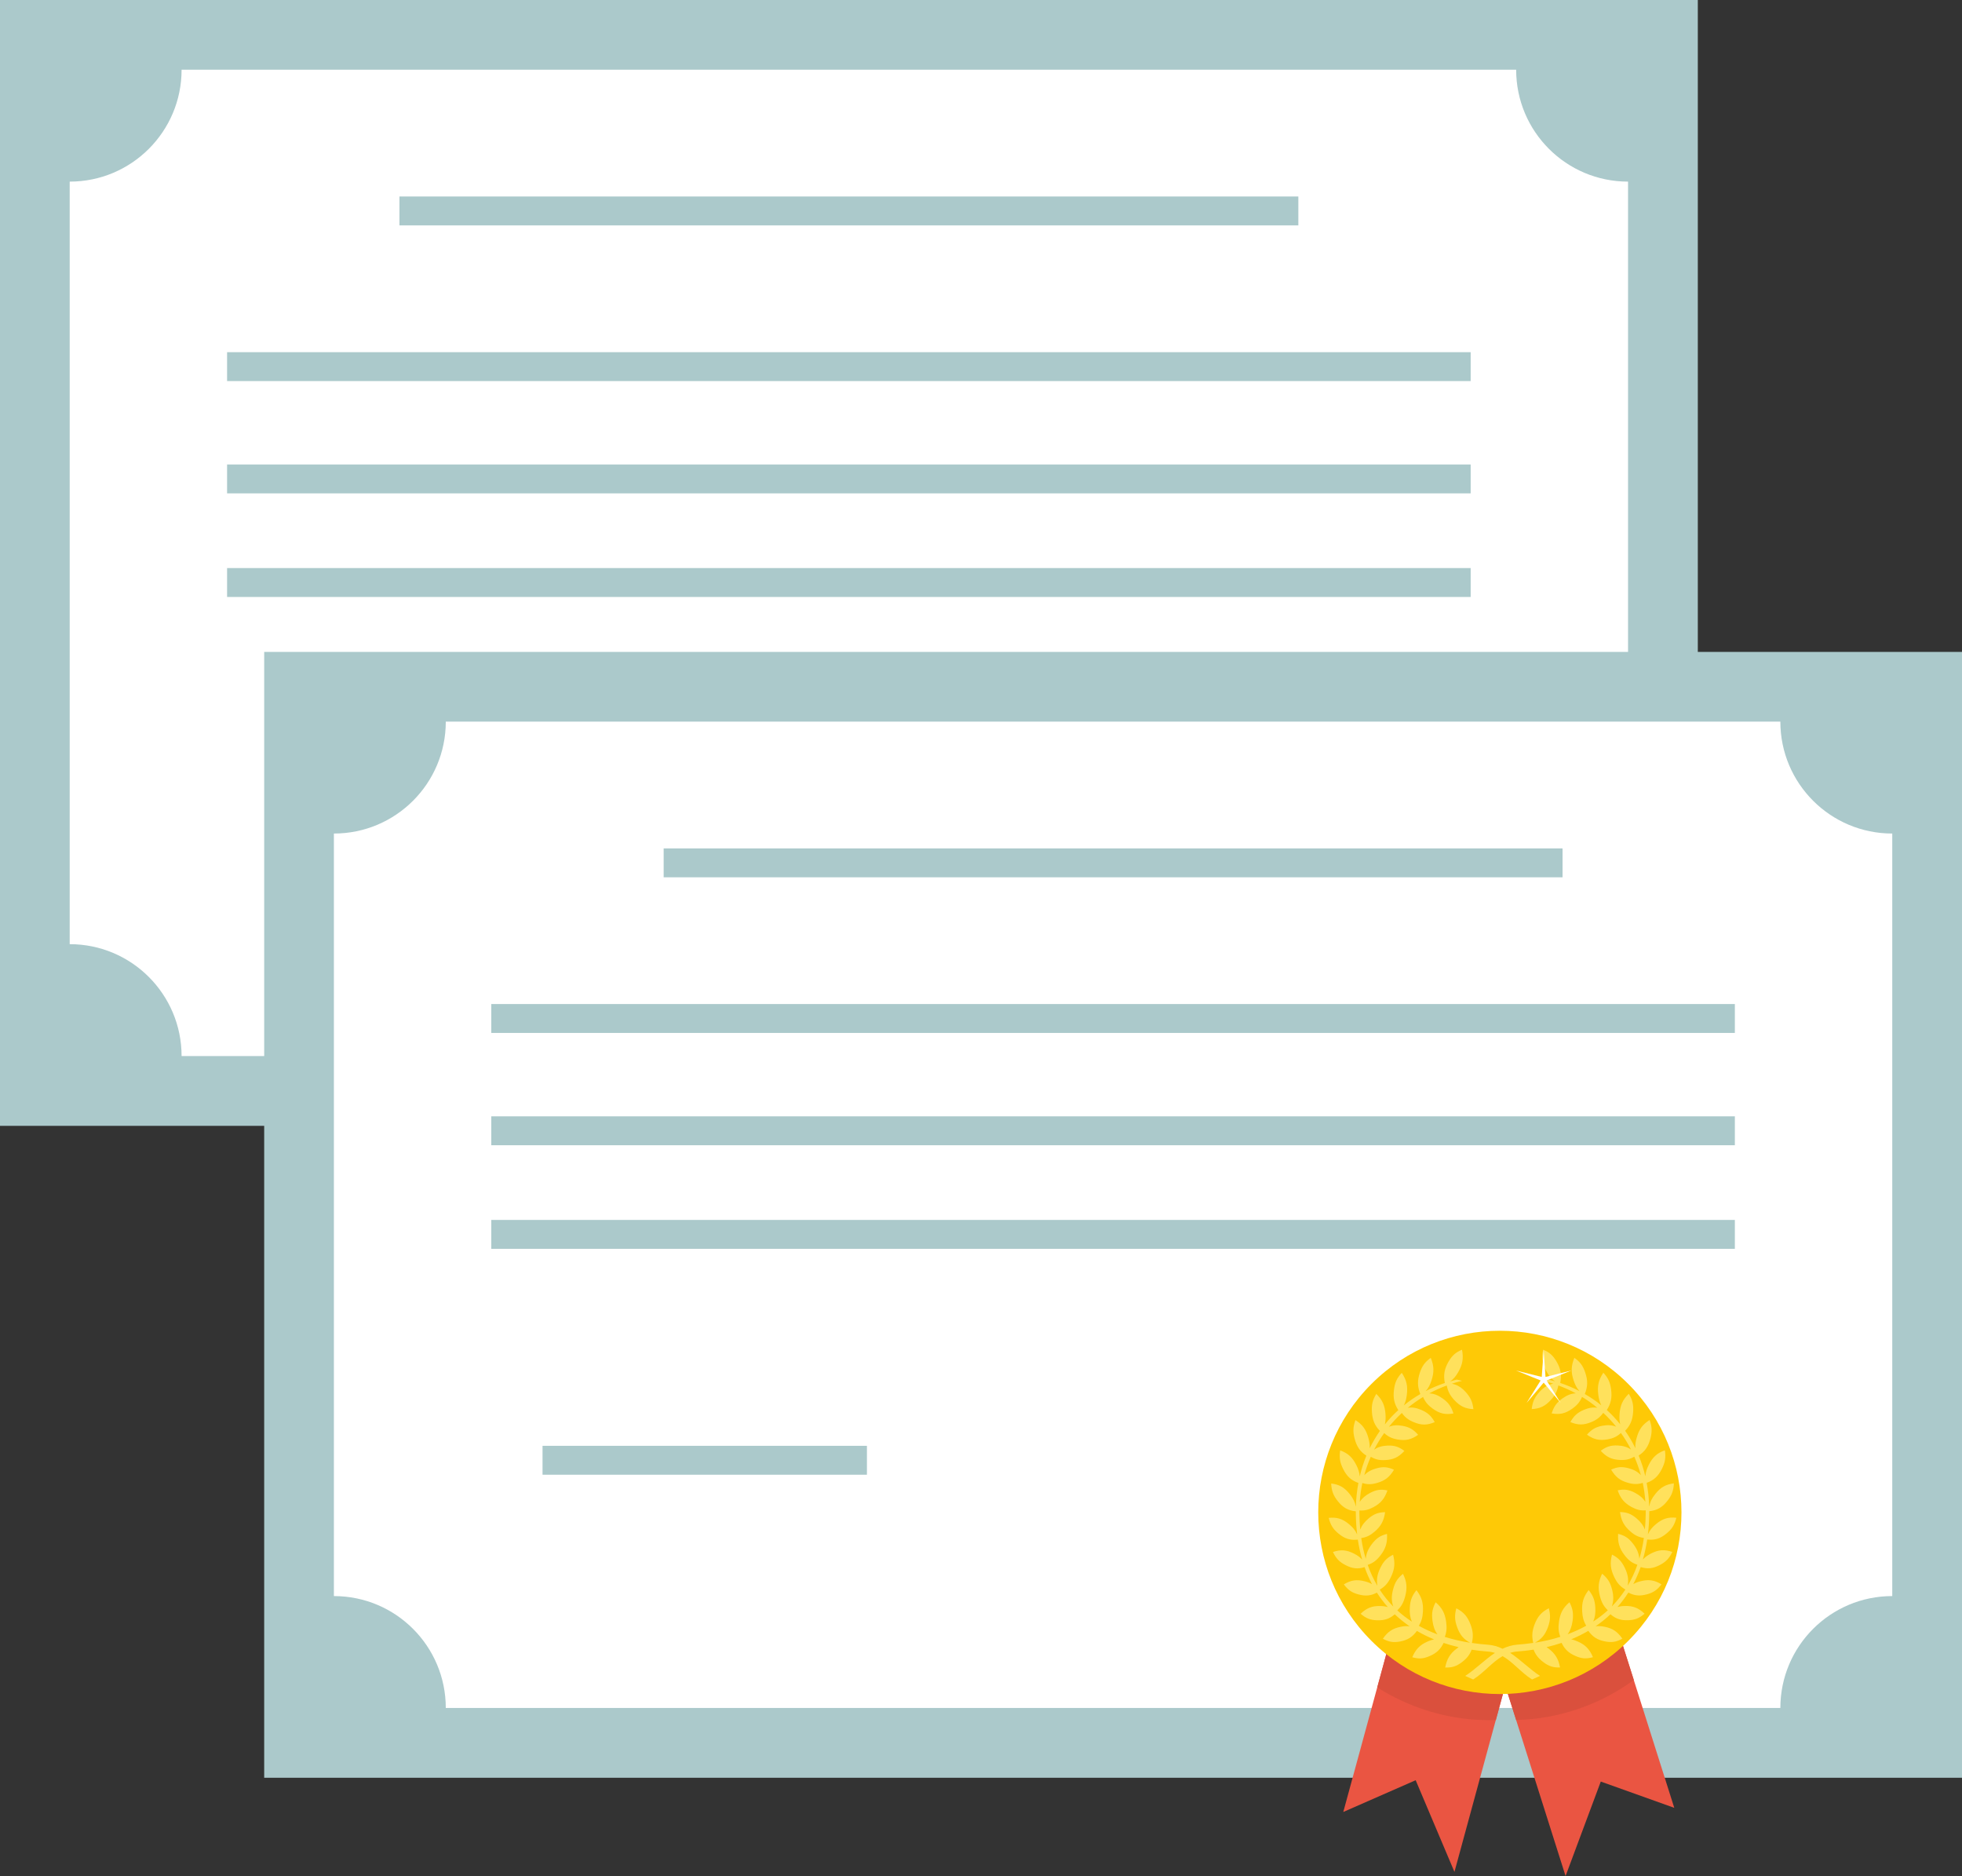 <?xml version="1.0" encoding="utf-8"?>
<!-- Generator: Adobe Illustrator 27.8.0, SVG Export Plug-In . SVG Version: 6.00 Build 0)  -->
<svg version="1.1" id="Capa_1" xmlns="http://www.w3.org/2000/svg" xmlns:xlink="http://www.w3.org/1999/xlink" x="0px" y="0px"
	 viewBox="0 0 3510.4 3356" style="enable-background:new 0 0 3510.4 3356;" xml:space="preserve">
<rect x="0" y="0" width="3510.4" height="3356" fill="#333333" stroke="none"/>
<style type="text/css">
	.st0{fill:#ABC9CB;}
	.st1{fill:#FFFFFF;}
	.st2{fill:#EA5542;}
	.st3{fill:#DA503D;}
	.st4{fill:#FEC906;}
	.st5{fill:#FFE15C;}
</style>
<g>
	<g>
		<g>
			<rect class="st0" width="3037.7" height="2014"/>
			<path class="st1" d="M124.7,1689V324.9c110.6,0,200.2-89.6,200.2-200.2h2387.8c0,110.6,89.6,200.2,200.2,200.2V1689
				c-110.6,0-200.2,89.6-200.2,200.2H324.9C324.9,1778.7,235.3,1689,124.7,1689z"/>
			<rect x="714.7" y="351.5" class="st0" width="1608.3" height="51.7"/>
			<rect x="406.3" y="630" class="st0" width="2225" height="51.7"/>
			<rect x="406.3" y="830.9" class="st0" width="2225" height="51.7"/>
			<rect x="406.3" y="1016.2" class="st0" width="2225" height="51.7"/>
			<rect x="498" y="1420.3" class="st0" width="580.4" height="51.7"/>
		</g>
		<g>
			<g>
				<path class="st2" d="M2411.2,1715.2c-31.6,106.6-117,160.2-194.5,122.1l111.7,352.5l63-169l131.5,47L2411.2,1715.2z"/>
				<path class="st2" d="M2113.6,1835.1c-40-21.5-70-63.8-86.2-114.7l-96.7,354.8l129.5-56.8l69.4,164l94.5-347
					C2189.8,1853.7,2150.7,1855.1,2113.6,1835.1z"/>
				<path class="st3" d="M2240,1910.8c76.2-1.8,149.7-27.2,210.5-71.6l-39.3-123.9c-31.6,106.6-117,160.2-194.5,122.1L2240,1910.8z"
					/>
				<path class="st3" d="M2113.6,1835.1c-40-21.5-70-63.8-86.2-114.7l-35.9,131.9c20.8,13.3,43.3,24.7,67.3,33.9
					c47.7,18.3,96.9,26.1,144.9,24.5l20.5-75.3C2189.8,1853.7,2150.7,1855.1,2113.6,1835.1z"/>
			</g>
			
				<ellipse transform="matrix(0.707 -0.707 0.707 0.707 -440.77 2014.579)" class="st4" cx="2211.4" cy="1539.3" rx="325" ry="325"/>
			<path class="st5" d="M2481.6,1612.7c-6.3,3.2-10.9,6.5-14.9,10.9c3.3-11.3,5.9-23.2,7.8-35.8c13.7,1.5,23.5-1.6,34.7-10.9
				c9.7-8,14.2-15.3,17.4-28c-14.5-1.5-24.4,1.5-36,11c-7.2,5.9-11.6,11.3-14.9,18.8c1.5-12,2.3-24.6,2.4-37.8c0-1.2,0-2.5,0-3.7
				c14-1.5,23.2-6.7,32.5-18.5c7.9-10,10.9-18.2,11.6-31.3c-14.5,1.8-23.6,6.9-33.1,18.8c-6.2,7.7-9.5,14.2-11.1,22.8
				c-0.4-14.7-2-28.9-4.5-42.6c12.9-4.6,20.6-11.7,27.3-25c5.8-11.6,7.2-20.2,5.3-33.2c-13.8,5-21.7,12-28.7,25.8
				c-3.8,7.5-5.8,13.7-6.3,20.7c-3-12.9-7-25.3-11.9-37.1c11.1-7.2,17.1-15.9,20.9-29.9c3.4-12.6,3.1-21.4-1.3-33.7
				c-12.6,8-18.9,16.6-23.1,31.6c-2,7-2.8,12.8-2.4,18.8c-5.3-10.9-11.4-21.3-18.3-31.1c9.2-9.5,13.3-19.2,14.3-33.6
				c0.9-13.1-1.1-21.6-7.8-32.6c-10.8,10.6-15.3,20.5-16.5,36.1c-0.5,7.1-0.2,12.9,1.2,18.5c-7.3-9.2-15.4-17.7-24-25.6
				c7.4-11.5,9.6-22,7.7-36.5c-1.7-13-5.3-20.9-13.9-30.2c-8.5,12.8-11,23.4-9.1,39c0.9,7.8,2.5,13.7,5.4,19.3
				c-9.2-7.5-19.1-14.2-29.5-20.2c5.4-13.2,5.6-24.2,0.8-38.3c-4.2-12.4-9.2-19.2-19.5-26.4c-5.8,14.4-6.2,25.4-1.4,40.1
				c2.7,8.3,5.8,14.2,10.6,19.4c-10.9-5.7-22.4-10.5-34.4-14.6c2.8-14.4,0.9-25.2-6.5-38c-6.5-11.2-12.8-16.8-24.2-21.5
				c-2.9,15.3-1.1,26.2,6.5,39.6c4.4,7.7,8.7,12.8,14.6,17c-3.9-1.1-7.8-2.2-11.8-3.2l-9.5,2.2c6.2,1.5,12.4,3.3,18.4,5.2
				c-9.6,1.8-17.2,6.5-25,15.1c-8.5,9.4-12.1,17.3-13.6,30.4c14.6-0.7,24-5.1,34.2-16.3c7.7-8.3,11.4-15.4,13.5-26
				c10.8,4,21.2,8.7,31.3,14.1c-8.4,0.3-15.8,3.3-24.1,9.2c-10.2,7.3-15.2,14.2-19.2,26.7c14.4,2.6,24.4,0.3,36.7-8.3
				c8.8-6.2,13.7-12,17.7-21.2c9.6,5.8,18.7,12.3,27.3,19.4c-7.9-1.2-15.4,0.1-24.2,3.8c-11.4,4.9-17.6,10.5-24,21.8
				c13.6,5.7,23.8,5.7,37.5,0c9.6-4,15.6-8.6,21.3-16.5c8.3,7.7,16.1,16,23.2,24.8c-7.5-3-15.1-3.4-24.6-1.7
				c-12.1,2.2-19.3,6.4-27.7,16c12.2,8.6,22.2,10.9,36.6,8.4c10.3-1.8,17-4.9,24.1-11.5c6.7,9.4,12.8,19.3,18.1,29.7
				c-6.8-4.7-14.3-6.9-24-7.3c-12.2-0.5-20.1,2-30.2,9.5c10.3,11.2,19.6,15.6,34.2,16.4c10.4,0.5,17.7-1.1,25.9-5.9
				c4.6,10.6,8.6,21.6,11.7,33c-5.7-6.1-12.6-9.8-21.9-12.3c-11.9-3.2-20-2.6-31.3,2.5c7.9,13.2,16.1,19.7,30.3,23.6
				c10,2.8,17.3,2.9,26.3,0.1c2.3,11,3.9,22.3,4.7,33.9c-4.4-6.7-10.2-11.7-18.5-16.1c-11-5.8-19.1-7-31.1-4.5
				c5.1,14.7,12,22.8,25,29.9c9.1,4.9,16.1,6.7,25.2,5.9c0,1.9,0,3.7,0,5.6c-0.1,9.9-0.6,19.4-1.5,28.6c-3-7.6-7.7-13.7-14.9-19.8
				c-9.6-8.1-17.3-11.1-29.6-11.3c2.2,15.5,7.3,25,18.7,34.8c8.1,7,14.8,10.2,24,11.5c-1.9,13.2-4.6,25.6-8.1,37.2
				c-0.9-9.9-4.4-18-11.3-26.9c-7.8-10.1-14.8-14.7-26.7-17.7c-0.9,15.6,2.3,26.1,11.5,38.2c7,9.2,13.2,13.9,23,17.2
				c-4.7,13.5-10.6,26-17.3,37.4c1.9-11.3,0.2-20.9-5.4-32.3c-5.7-11.6-11.6-17.7-22.7-23.3c-3.9,15.1-2.8,26,3.9,40
				c5.2,10.8,10.5,16.9,20,22.5c-7.2,11.1-15.3,21.1-24.2,30.2c3.3-9.8,3.3-19.1,0.3-30.7c-3.3-12.6-8-19.9-17.7-27.8
				c-6.7,13.9-7.8,24.8-4,39.9c2.9,11.3,6.7,18.3,14.2,25.5c-8.1,7.4-16.8,14.1-26.1,20.1c3.2-7.4,4.3-15.3,3.7-25.1
				c-0.8-13.1-3.9-21.2-11.9-31.2c-9.3,12.1-12.5,22.5-11.6,38.2c0.6,10.5,2.6,17.8,7.3,25.6c-10.6,5.9-21.7,10.9-33.3,15.3
				c4.8-6.6,7.5-14.2,8.9-24.2c1.7-13,0.3-21.6-5.6-33.1c-11.4,9.8-16.6,19.3-18.8,34.8c-1.5,10.6-0.9,18.3,2.4,27.1
				c-14.5,4.6-29.7,8-45.4,10.5c11.7-6.2,18.3-14.2,23.3-27.9c4.4-12.2,4.8-21,1.5-33.7c-13.2,6.8-20.2,14.8-25.6,29.3
				c-4.4,11.9-5,20.5-2.3,32.7c-0.7,0.1-1.5,0.2-2.2,0.3c-0.1,0-0.2,0-0.3,0c0,0,0,0,0,0c-8.6,1.2-17.2,2.1-26,2.8
				c-9.5,0.7-18.2,3.4-26.4,7.3c-8.2-3.9-16.9-6.6-26.3-7.2c-8.8-0.6-17.5-1.6-26-2.8c0,0,0,0,0,0c-0.1,0-0.2,0-0.3,0
				c-0.7-0.1-1.5-0.2-2.2-0.3c2.7-12.2,2.1-20.8-2.3-32.7c-5.4-14.5-12.4-22.6-25.6-29.3c-3.3,12.6-3,21.4,1.5,33.7
				c4.9,13.7,11.6,21.7,23.3,27.9c-15.7-2.5-30.9-5.9-45.4-10.5c3.3-8.8,3.9-16.5,2.4-27.1c-2.2-15.5-7.3-25-18.8-34.8
				c-5.9,11.5-7.4,20.1-5.6,33.2c1.3,10,4,17.6,8.9,24.2c-11.6-4.3-22.7-9.4-33.3-15.3c4.7-7.8,6.7-15,7.3-25.6
				c0.8-15.6-2.3-26.1-11.6-38.2c-8,9.9-11.1,18.1-11.9,31.2c-0.6,9.8,0.5,17.7,3.7,25.1c-9.2-6-18-12.7-26.1-20.1
				c7.5-7.2,11.3-14.2,14.2-25.5c3.9-15.1,2.8-26-4-39.9c-9.8,7.9-14.4,15.2-17.7,27.8c-3.1,11.6-3.1,20.9,0.3,30.7
				c-8.9-9.1-17.1-19.1-24.2-30.2c9.4-5.6,14.8-11.6,20-22.5c6.7-13.9,7.8-24.9,3.9-40c-11.1,5.6-17,11.6-22.7,23.3
				c-5.6,11.4-7.3,21-5.4,32.3c-6.8-11.4-12.6-23.9-17.3-37.4c9.8-3.3,16-8.1,23-17.2c9.3-12.1,12.4-22.6,11.5-38.2
				c-11.9,3-18.9,7.6-26.7,17.7c-6.9,8.9-10.4,17-11.3,26.9c-3.5-11.6-6.2-24-8.1-37.2c9.3-1.3,15.9-4.6,24-11.5
				c11.4-9.8,16.5-19.3,18.7-34.8c-12.3,0.3-20,3.2-29.6,11.3c-7.2,6.1-12,12.3-14.9,19.8c-0.9-9.2-1.4-18.7-1.5-28.6
				c0-1.9,0-3.8,0-5.6c9,0.7,16.1-1,25.2-5.9c13.1-7,19.9-15.2,25-29.9c-12-2.5-20.1-1.3-31.1,4.5c-8.3,4.4-14.1,9.3-18.5,16.1
				c0.8-11.6,2.4-22.9,4.7-33.9c8.9,2.9,16.3,2.8,26.3-0.1c14.1-4,22.4-10.4,30.3-23.6c-11.3-5.1-19.5-5.8-31.3-2.5
				c-9.3,2.5-16.1,6.3-21.9,12.3c3.1-11.4,7-22.4,11.7-33c8.3,4.9,15.5,6.5,25.9,5.9c14.6-0.7,24-5.2,34.2-16.4
				c-10.1-7.5-17.9-10-30.2-9.5c-9.7,0.4-17.2,2.6-24,7.3c5.3-10.4,11.4-20.3,18.1-29.7c7.1,6.6,13.8,9.7,24.1,11.5
				c14.4,2.5,24.4,0.2,36.6-8.4c-8.4-9.6-15.6-13.7-27.7-16c-9.4-1.7-17.1-1.3-24.6,1.7c7.1-8.8,14.9-17.1,23.2-24.8
				c5.6,7.9,11.6,12.5,21.3,16.5c13.6,5.7,23.9,5.7,37.5-0.1c-6.3-11.2-12.6-16.9-24-21.8c-8.8-3.8-16.4-5.1-24.2-3.8
				c8.6-7.1,17.7-13.5,27.3-19.4c4,9.2,9,15,17.7,21.2c12.2,8.6,22.2,10.9,36.7,8.3c-4-12.4-9-19.4-19.2-26.7
				c-8.3-5.9-15.7-8.9-24.1-9.2c10-5.4,20.4-10.1,31.3-14.1c2.1,10.6,5.8,17.7,13.5,26c10.3,11.1,19.6,15.6,34.2,16.3
				c-1.5-13-5.1-20.9-13.6-30.4c-7.8-8.6-15.4-13.3-25-15.1c6-2,12.2-3.7,18.4-5.2l-9.5-2.2c-4,1-7.9,2-11.8,3.2
				c5.9-4.1,10.2-9.2,14.6-17c7.6-13.4,9.4-24.2,6.5-39.6c-11.4,4.7-17.7,10.3-24.2,21.5c-7.4,12.9-9.3,23.7-6.5,38
				c-12,4-23.5,8.9-34.4,14.6c4.8-5.2,7.9-11.1,10.6-19.4c4.8-14.8,4.5-25.8-1.4-40.1c-10.3,7.2-15.3,14.1-19.5,26.4
				c-4.7,14.1-4.5,25,0.8,38.3c-10.4,6-20.3,12.8-29.5,20.3c2.9-5.6,4.5-11.5,5.4-19.3c1.9-15.5-0.6-26.2-9.1-39
				c-8.6,9.3-12.3,17.2-13.9,30.2c-1.9,14.5,0.3,25,7.7,36.5c-8.7,7.9-16.7,16.4-24.1,25.6c1.4-5.6,1.7-11.4,1.2-18.5
				c-1.2-15.6-5.7-25.5-16.5-36.1c-6.6,11-8.7,19.5-7.8,32.6c1,14.4,5.1,24.2,14.3,33.6c-6.8,9.8-12.9,20.2-18.3,31.1
				c0.4-5.9-0.5-11.7-2.4-18.8c-4.2-15-10.5-23.6-23.1-31.6c-4.4,12.3-4.7,21-1.3,33.7c3.8,14.1,9.8,22.7,20.9,29.9
				c-4.9,11.8-8.8,24.2-11.9,37.1c-0.5-7-2.5-13.2-6.3-20.7c-7-13.7-14.9-20.8-28.7-25.8c-1.9,13-0.5,21.6,5.3,33.2
				c6.6,13.3,14.4,20.4,27.3,25c-2.6,13.7-4.1,27.9-4.5,42.6c-1.7-8.6-5-15.1-11.1-22.8c-9.5-11.9-18.6-17-33.1-18.8
				c0.7,13.1,3.7,21.3,11.6,31.3c9.3,11.8,18.5,17,32.5,18.5c0,1.2,0,2.4,0,3.7c0.1,13.2,1,25.8,2.4,37.8
				c-3.3-7.5-7.7-12.9-14.9-18.8c-11.6-9.5-21.5-12.5-36-11c3.2,12.7,7.7,20,17.4,28c11.2,9.3,21,12.4,34.7,10.9
				c1.9,12.6,4.5,24.5,7.8,35.8c-3.9-4.4-8.6-7.7-14.9-10.9c-13.2-6.7-23.4-7.4-37.4-2.8c5.6,11.7,11.4,17.8,22.5,23.5
				c12.1,6.3,21.9,7.4,34.1,3.6c3.8,10.8,8.3,21,13.3,30.5c-3.9-2.3-8.2-3.9-13.4-5.2c-14.2-3.6-24.4-2.1-37.1,5.6
				c7.7,10.2,14.7,14.9,26.5,18c12.5,3.3,22.1,2.4,32.7-3.3c5.9,9.3,12.5,18,19.5,26c-4-1.2-8.3-1.8-13.4-1.9
				c-14.6-0.4-24.2,3.4-35.2,13.8c9.5,8.2,17.2,11.3,29.5,11.7c13,0.4,22.2-2.6,31.6-10.7c8.3,7.9,17.2,15,26.6,21.5
				c-5-0.7-10.1-0.4-16.2,0.9c-14.4,2.9-23,8.7-31.7,21.3c10.9,5.9,19,7.2,31.1,4.9c13.3-2.6,21.9-8,29.8-18.9
				c9.8,5.8,20.1,10.8,30.7,15.2c-3.8,0.7-7.7,2-12.1,4c-13.5,6.1-20.8,13.7-26.9,27.9c11.8,3.4,20,2.8,31.4-2.2
				c12-5.2,19.2-12,24.7-23.4c8.8,2.9,17.7,5.5,26.9,7.6c-1.2,0.8-2.4,1.7-3.7,2.7c-11.9,9.1-17.4,18.4-20.4,33.7
				c12.2,0.4,20.1-2.1,30.1-9.7c8.6-6.5,13.9-13.2,17.2-22.2c9.5,1.5,19.1,2.6,28.9,3.3c4.6,0.3,8.9,1.2,12.9,2.4
				c-18.8,12.5-35.4,29.8-53.3,41.2l14.3,6.4c19.9-12.7,33.9-31.1,52.6-41.8c18.7,10.6,32.7,29.1,52.7,41.8l14.3-6.4
				c-17.9-11.4-34.6-28.8-53.5-41.3c4.1-1.2,8.4-2.1,13.1-2.4c9.8-0.7,19.4-1.8,28.9-3.3c3.3,9,8.6,15.7,17.2,22.2
				c10,7.6,17.9,10.1,30.1,9.7c-2.9-15.3-8.5-24.6-20.4-33.7c-1.2-1-2.5-1.8-3.7-2.7c9.2-2.1,18.1-4.6,26.9-7.6
				c5.4,11.4,12.7,18.2,24.7,23.4c11.3,5,19.5,5.5,31.4,2.2c-6.1-14.2-13.4-21.9-26.9-27.9c-4.4-2-8.2-3.3-12.1-4
				c10.7-4.4,20.9-9.5,30.7-15.2c7.8,10.9,16.4,16.3,29.8,18.9c12.1,2.3,20.2,1,31.1-4.9c-8.7-12.6-17.4-18.4-31.7-21.3
				c-6.1-1.2-11.2-1.6-16.2-0.9c9.4-6.4,18.3-13.6,26.6-21.5c9.3,8.1,18.6,11.2,31.6,10.7c12.2-0.4,19.9-3.5,29.5-11.7
				c-11-10.4-20.6-14.1-35.2-13.8c-5.1,0.1-9.4,0.7-13.4,1.9c7.1-8,13.6-16.6,19.5-25.9c10.6,5.7,20.2,6.6,32.7,3.3
				c11.9-3.1,18.8-7.8,26.6-18c-12.7-7.7-22.9-9.2-37.1-5.6c-5.3,1.3-9.6,3-13.4,5.2c5-9.6,9.5-19.7,13.3-30.5
				c12.2,3.8,22,2.7,34.1-3.6c11-5.7,16.9-11.8,22.5-23.5C2505.1,1605.3,2494.8,1606,2481.6,1612.7z"/>
			<polygon class="st1" points="2289.2,1249.6 2292.5,1297 2338.7,1285.5 2294.6,1303.3 2319.8,1343.7 2289.2,1307.3 2258.6,1343.7 
				2283.8,1303.3 2239.7,1285.5 2285.8,1297 			"/>
		</g>
	</g>
	<g>
		<g>
			<rect x="472.7" y="1166.2" class="st0" width="3037.7" height="2014"/>
			<path class="st1" d="M597.4,2855.2V1491.1c110.6,0,200.2-89.6,200.2-200.2h2387.8c0,110.6,89.6,200.2,200.2,200.2v1364.1
				c-110.6,0-200.2,89.6-200.2,200.2H797.6C797.6,2944.8,708,2855.2,597.4,2855.2z"/>
			<rect x="1187.4" y="1517.7" class="st0" width="1608.3" height="51.7"/>
			<rect x="879" y="1796.1" class="st0" width="2225" height="51.7"/>
			<rect x="879" y="1997" class="st0" width="2225" height="51.7"/>
			<rect x="879" y="2182.3" class="st0" width="2225" height="51.7"/>
			<rect x="970.7" y="2586.4" class="st0" width="580.4" height="51.7"/>
		</g>
		<g>
			<g>
				<path class="st2" d="M2883.9,2881.4c-31.6,106.6-117,160.2-194.5,122.1l111.7,352.5l63-169l131.5,47L2883.9,2881.4z"/>
				<path class="st2" d="M2586.3,3001.3c-40-21.5-70-63.8-86.2-114.7l-96.7,354.8l129.5-56.8l69.4,164l94.5-347
					C2662.5,3019.9,2623.4,3021.2,2586.3,3001.3z"/>
				<path class="st3" d="M2712.7,3076.9c76.2-1.8,149.7-27.2,210.5-71.6l-39.3-123.9c-31.6,106.6-117,160.2-194.5,122.1
					L2712.7,3076.9z"/>
				<path class="st3" d="M2586.3,3001.3c-40-21.5-70-63.8-86.2-114.7l-35.9,131.9c20.8,13.3,43.3,24.7,67.3,33.9
					c47.7,18.3,96.9,26.1,144.9,24.5l20.5-75.3C2662.5,3019.9,2623.4,3021.2,2586.3,3001.3z"/>
			</g>
			
				<ellipse transform="matrix(0.707 -0.707 0.707 0.707 -1126.92 2690.374)" class="st4" cx="2684.1" cy="2705.5" rx="325" ry="325"/>
			<path class="st5" d="M2954.3,2778.9c-6.3,3.2-10.9,6.5-14.9,10.9c3.3-11.3,5.9-23.2,7.8-35.8c13.7,1.5,23.5-1.6,34.7-10.9
				c9.7-8,14.2-15.3,17.4-28c-14.5-1.5-24.4,1.5-36,11c-7.2,5.9-11.6,11.3-14.9,18.8c1.5-12,2.3-24.6,2.4-37.8c0-1.2,0-2.5,0-3.7
				c14-1.5,23.2-6.7,32.5-18.5c7.9-10,10.9-18.2,11.6-31.3c-14.5,1.8-23.6,6.9-33.1,18.8c-6.2,7.7-9.5,14.2-11.1,22.8
				c-0.4-14.7-2-28.9-4.5-42.6c12.9-4.6,20.6-11.7,27.3-25c5.8-11.6,7.2-20.2,5.3-33.2c-13.8,5-21.7,12-28.7,25.8
				c-3.8,7.5-5.8,13.7-6.3,20.7c-3-12.9-7-25.3-11.9-37.1c11.1-7.2,17.1-15.9,20.9-29.9c3.4-12.6,3.1-21.4-1.3-33.7
				c-12.6,8-18.9,16.6-23.1,31.6c-2,7-2.8,12.8-2.4,18.8c-5.3-10.9-11.4-21.3-18.3-31.1c9.2-9.5,13.3-19.2,14.3-33.6
				c0.9-13.1-1.1-21.6-7.8-32.6c-10.8,10.6-15.3,20.5-16.5,36.1c-0.5,7.1-0.2,12.9,1.2,18.5c-7.3-9.2-15.4-17.7-24-25.6
				c7.4-11.5,9.6-22,7.7-36.5c-1.7-13-5.3-20.9-13.9-30.2c-8.5,12.8-11,23.4-9.1,39c0.9,7.8,2.5,13.7,5.4,19.3
				c-9.2-7.5-19.1-14.2-29.5-20.2c5.4-13.2,5.6-24.2,0.8-38.3c-4.2-12.4-9.2-19.2-19.5-26.4c-5.8,14.4-6.2,25.4-1.4,40.1
				c2.7,8.3,5.8,14.2,10.6,19.4c-10.9-5.7-22.4-10.5-34.4-14.6c2.8-14.4,0.9-25.2-6.5-38c-6.5-11.2-12.8-16.8-24.2-21.5
				c-2.9,15.3-1.1,26.2,6.5,39.6c4.4,7.7,8.7,12.8,14.6,17c-3.9-1.1-7.8-2.2-11.8-3.2l-9.5,2.2c6.2,1.5,12.4,3.3,18.4,5.2
				c-9.6,1.8-17.2,6.5-25,15.1c-8.5,9.4-12.1,17.3-13.6,30.4c14.6-0.7,24-5.1,34.2-16.3c7.7-8.3,11.4-15.4,13.5-26
				c10.8,4,21.2,8.7,31.3,14.1c-8.4,0.3-15.8,3.3-24.1,9.2c-10.2,7.3-15.2,14.2-19.2,26.7c14.4,2.6,24.4,0.3,36.7-8.3
				c8.8-6.2,13.7-12,17.7-21.2c9.6,5.8,18.7,12.3,27.3,19.4c-7.9-1.2-15.4,0.1-24.2,3.8c-11.4,4.9-17.6,10.5-24,21.8
				c13.6,5.7,23.8,5.7,37.5,0c9.6-4,15.6-8.6,21.3-16.5c8.3,7.7,16.1,16,23.2,24.8c-7.5-3-15.1-3.4-24.6-1.7
				c-12.1,2.2-19.3,6.4-27.7,16c12.2,8.6,22.2,10.9,36.6,8.4c10.3-1.8,17-4.9,24.1-11.5c6.7,9.4,12.8,19.3,18.1,29.7
				c-6.8-4.7-14.3-6.9-24-7.3c-12.2-0.5-20.1,2-30.2,9.5c10.3,11.2,19.6,15.6,34.2,16.4c10.4,0.5,17.7-1.1,25.9-5.9
				c4.6,10.6,8.6,21.6,11.7,33c-5.7-6.1-12.6-9.8-21.9-12.3c-11.9-3.2-20-2.6-31.3,2.5c7.9,13.2,16.1,19.7,30.3,23.6
				c10,2.8,17.3,2.9,26.3,0.1c2.3,11,3.9,22.3,4.7,33.9c-4.4-6.7-10.2-11.7-18.5-16.1c-11-5.8-19.1-7-31.1-4.5
				c5.1,14.7,12,22.8,25,29.9c9.1,4.9,16.1,6.7,25.2,5.9c0,1.9,0,3.7,0,5.6c-0.1,9.9-0.6,19.4-1.5,28.6c-3-7.6-7.7-13.7-14.9-19.8
				c-9.6-8.1-17.3-11.1-29.6-11.3c2.2,15.5,7.3,25,18.7,34.8c8.1,7,14.8,10.2,24,11.5c-1.9,13.2-4.6,25.6-8.1,37.2
				c-0.9-9.9-4.4-18-11.3-26.9c-7.8-10.1-14.8-14.7-26.7-17.7c-0.9,15.6,2.3,26.1,11.5,38.2c7,9.2,13.2,13.9,23,17.2
				c-4.7,13.5-10.6,26-17.3,37.4c1.9-11.3,0.2-20.9-5.4-32.3c-5.7-11.6-11.6-17.7-22.7-23.3c-3.9,15.1-2.8,26,3.9,40
				c5.2,10.8,10.5,16.9,20,22.5c-7.2,11.1-15.3,21.1-24.2,30.2c3.3-9.8,3.3-19.1,0.3-30.7c-3.3-12.6-8-19.9-17.7-27.8
				c-6.7,13.9-7.8,24.8-4,39.9c2.9,11.3,6.7,18.3,14.2,25.5c-8.1,7.4-16.8,14.1-26.1,20.1c3.2-7.4,4.3-15.3,3.7-25.1
				c-0.8-13.1-3.9-21.2-11.9-31.2c-9.3,12.1-12.5,22.5-11.6,38.2c0.6,10.5,2.6,17.8,7.3,25.6c-10.6,5.9-21.7,10.9-33.3,15.3
				c4.8-6.6,7.5-14.2,8.9-24.2c1.7-13,0.3-21.6-5.6-33.1c-11.4,9.8-16.6,19.3-18.8,34.8c-1.5,10.6-0.9,18.3,2.4,27.1
				c-14.5,4.6-29.7,8-45.4,10.5c11.7-6.2,18.3-14.2,23.3-27.9c4.4-12.2,4.8-21,1.5-33.7c-13.2,6.8-20.2,14.8-25.6,29.3
				c-4.4,11.9-5,20.5-2.3,32.7c-0.7,0.1-1.5,0.2-2.2,0.3c-0.1,0-0.2,0-0.3,0c0,0,0,0,0,0c-8.6,1.2-17.2,2.1-26,2.8
				c-9.5,0.7-18.2,3.4-26.4,7.3c-8.2-3.9-16.9-6.6-26.3-7.2c-8.8-0.6-17.5-1.6-26-2.8c0,0,0,0,0,0c-0.1,0-0.2,0-0.3,0
				c-0.7-0.1-1.5-0.2-2.2-0.3c2.7-12.2,2.1-20.8-2.3-32.7c-5.4-14.5-12.4-22.6-25.6-29.3c-3.3,12.6-3,21.4,1.5,33.7
				c4.9,13.7,11.6,21.7,23.3,27.9c-15.7-2.5-30.9-5.9-45.4-10.5c3.3-8.8,3.9-16.5,2.4-27.1c-2.2-15.5-7.3-25-18.8-34.8
				c-5.9,11.5-7.4,20.1-5.6,33.2c1.3,10,4,17.6,8.9,24.2c-11.6-4.3-22.7-9.4-33.3-15.3c4.7-7.8,6.7-15,7.3-25.6
				c0.8-15.6-2.3-26.1-11.6-38.2c-8,9.9-11.1,18.1-11.9,31.2c-0.6,9.8,0.5,17.7,3.7,25.1c-9.2-6-18-12.7-26.1-20.1
				c7.5-7.2,11.3-14.2,14.2-25.5c3.9-15.1,2.8-26-4-39.9c-9.8,7.9-14.4,15.2-17.7,27.8c-3.1,11.6-3.1,20.9,0.3,30.7
				c-8.9-9.1-17.1-19.1-24.2-30.2c9.4-5.6,14.8-11.6,20-22.5c6.7-13.9,7.8-24.9,3.9-40c-11.1,5.6-17,11.6-22.7,23.3
				c-5.6,11.4-7.3,21-5.4,32.3c-6.8-11.4-12.6-23.9-17.3-37.4c9.8-3.3,16-8.1,23-17.2c9.3-12.1,12.4-22.6,11.5-38.2
				c-11.9,3-18.9,7.6-26.7,17.7c-6.9,8.9-10.4,17-11.3,26.9c-3.5-11.6-6.2-24-8.1-37.2c9.3-1.3,15.9-4.6,24-11.5
				c11.4-9.8,16.5-19.3,18.7-34.8c-12.3,0.3-20,3.2-29.6,11.3c-7.2,6.1-12,12.3-14.9,19.8c-0.9-9.2-1.4-18.7-1.5-28.6
				c0-1.9,0-3.8,0-5.6c9,0.7,16.1-1,25.2-5.9c13.1-7,19.9-15.2,25-29.9c-12-2.5-20.1-1.3-31.1,4.5c-8.3,4.4-14.1,9.3-18.5,16.1
				c0.8-11.6,2.4-22.9,4.7-33.9c8.9,2.9,16.3,2.8,26.3-0.1c14.1-4,22.4-10.4,30.3-23.6c-11.3-5.1-19.4-5.8-31.3-2.5
				c-9.3,2.5-16.1,6.3-21.9,12.3c3.1-11.4,7-22.4,11.7-33c8.3,4.9,15.5,6.5,25.9,5.9c14.6-0.7,24-5.2,34.2-16.4
				c-10.1-7.5-17.9-10-30.2-9.5c-9.7,0.4-17.2,2.6-24,7.3c5.3-10.4,11.4-20.3,18.1-29.7c7.1,6.6,13.8,9.7,24.1,11.5
				c14.4,2.5,24.4,0.2,36.6-8.4c-8.4-9.6-15.6-13.7-27.7-16c-9.4-1.7-17.1-1.3-24.6,1.7c7.1-8.8,14.9-17.1,23.2-24.8
				c5.6,7.9,11.6,12.5,21.3,16.5c13.6,5.7,23.9,5.7,37.5-0.1c-6.3-11.2-12.6-16.9-24-21.8c-8.8-3.8-16.4-5.1-24.2-3.8
				c8.6-7.1,17.7-13.5,27.3-19.4c4,9.2,9,15,17.7,21.2c12.2,8.6,22.2,10.9,36.7,8.3c-4-12.4-9-19.4-19.2-26.7
				c-8.3-5.9-15.7-8.9-24.1-9.2c10-5.4,20.4-10.1,31.3-14.1c2.1,10.6,5.8,17.7,13.5,26c10.3,11.1,19.6,15.6,34.2,16.3
				c-1.5-13-5.1-20.9-13.6-30.4c-7.8-8.6-15.4-13.3-25-15.1c6-2,12.2-3.7,18.4-5.2l-9.5-2.2c-4,1-7.9,2-11.8,3.2
				c5.9-4.1,10.2-9.2,14.6-17c7.6-13.4,9.4-24.2,6.5-39.6c-11.4,4.7-17.7,10.3-24.2,21.5c-7.4,12.9-9.3,23.7-6.5,38
				c-12,4-23.5,8.9-34.4,14.6c4.8-5.2,7.9-11.1,10.6-19.4c4.8-14.8,4.5-25.8-1.4-40.1c-10.3,7.2-15.3,14.1-19.5,26.4
				c-4.7,14.1-4.5,25,0.8,38.3c-10.4,6-20.3,12.8-29.5,20.3c2.9-5.6,4.5-11.5,5.4-19.3c1.9-15.5-0.6-26.2-9.1-39
				c-8.6,9.3-12.3,17.2-13.9,30.2c-1.9,14.5,0.3,25,7.7,36.5c-8.7,7.9-16.7,16.4-24.1,25.6c1.4-5.6,1.7-11.4,1.2-18.5
				c-1.2-15.6-5.7-25.5-16.5-36.1c-6.6,11-8.7,19.5-7.8,32.6c1,14.4,5.1,24.2,14.3,33.6c-6.8,9.8-12.9,20.2-18.3,31.1
				c0.4-5.9-0.5-11.7-2.4-18.8c-4.2-15-10.5-23.6-23.1-31.6c-4.4,12.3-4.7,21-1.3,33.7c3.8,14.1,9.8,22.7,20.9,29.9
				c-4.9,11.8-8.8,24.2-11.9,37.1c-0.5-7-2.5-13.2-6.3-20.7c-7-13.7-14.9-20.8-28.7-25.8c-1.9,13-0.5,21.6,5.3,33.2
				c6.6,13.3,14.4,20.4,27.3,25c-2.6,13.7-4.1,27.9-4.5,42.6c-1.7-8.6-5-15.1-11.1-22.8c-9.5-11.9-18.6-17-33.1-18.8
				c0.7,13.1,3.7,21.3,11.6,31.3c9.3,11.8,18.5,17,32.5,18.5c0,1.2,0,2.4,0,3.7c0.1,13.2,1,25.8,2.4,37.8
				c-3.3-7.5-7.7-12.9-14.9-18.8c-11.6-9.5-21.5-12.5-36-11c3.2,12.7,7.7,20,17.4,28c11.2,9.3,21,12.4,34.7,10.9
				c1.9,12.6,4.5,24.5,7.8,35.8c-3.9-4.4-8.6-7.7-14.9-10.9c-13.2-6.7-23.4-7.4-37.4-2.8c5.6,11.7,11.4,17.8,22.5,23.5
				c12.1,6.3,21.9,7.4,34.1,3.6c3.8,10.8,8.3,21,13.3,30.5c-3.9-2.3-8.2-3.9-13.4-5.2c-14.2-3.6-24.4-2.1-37.1,5.6
				c7.7,10.2,14.7,14.9,26.5,18c12.5,3.3,22.1,2.4,32.7-3.3c5.9,9.3,12.5,18,19.5,25.9c-4-1.2-8.3-1.8-13.4-1.9
				c-14.6-0.4-24.2,3.4-35.2,13.8c9.5,8.2,17.2,11.3,29.5,11.7c13,0.4,22.2-2.6,31.6-10.7c8.3,7.9,17.2,15,26.6,21.5
				c-5-0.7-10.1-0.4-16.2,0.9c-14.4,2.9-23,8.7-31.7,21.3c10.9,5.9,19,7.2,31.1,4.9c13.3-2.6,21.9-8,29.8-18.9
				c9.8,5.8,20.1,10.8,30.7,15.2c-3.8,0.7-7.7,2-12.1,4c-13.5,6.1-20.8,13.7-26.9,27.9c11.8,3.4,20,2.8,31.4-2.2
				c12-5.2,19.2-12,24.7-23.4c8.8,2.9,17.7,5.5,26.9,7.6c-1.2,0.8-2.4,1.7-3.7,2.7c-11.9,9.1-17.4,18.4-20.4,33.7
				c12.2,0.4,20.1-2.1,30.1-9.7c8.6-6.5,13.9-13.2,17.2-22.2c9.5,1.5,19.1,2.6,28.9,3.3c4.6,0.3,8.9,1.2,12.9,2.4
				c-18.8,12.5-35.4,29.8-53.3,41.2l14.3,6.4c19.9-12.7,33.9-31.1,52.6-41.8c18.7,10.6,32.7,29.1,52.7,41.8l14.3-6.4
				c-17.9-11.4-34.6-28.8-53.5-41.3c4.1-1.2,8.4-2.1,13.1-2.4c9.8-0.7,19.4-1.8,28.9-3.3c3.3,9,8.6,15.7,17.2,22.2
				c10,7.6,17.9,10.1,30.1,9.7c-2.9-15.3-8.5-24.6-20.4-33.7c-1.2-1-2.5-1.8-3.7-2.7c9.2-2.1,18.1-4.6,26.9-7.6
				c5.4,11.4,12.7,18.2,24.7,23.4c11.3,5,19.5,5.5,31.4,2.2c-6.1-14.2-13.4-21.9-26.9-27.9c-4.4-2-8.2-3.3-12.1-4
				c10.7-4.4,20.9-9.5,30.7-15.2c7.8,10.9,16.4,16.3,29.8,18.9c12.1,2.3,20.2,1.1,31.1-4.9c-8.7-12.6-17.4-18.4-31.7-21.3
				c-6.1-1.2-11.2-1.6-16.2-0.9c9.4-6.4,18.3-13.6,26.6-21.5c9.3,8.1,18.6,11.2,31.6,10.7c12.2-0.4,19.9-3.5,29.5-11.7
				c-11-10.4-20.6-14.1-35.2-13.8c-5.1,0.1-9.4,0.7-13.4,1.9c7.1-8,13.6-16.6,19.5-25.9c10.6,5.7,20.2,6.6,32.7,3.3
				c11.9-3.1,18.8-7.8,26.6-18c-12.7-7.7-22.9-9.2-37.1-5.6c-5.3,1.3-9.6,3-13.4,5.2c5-9.6,9.5-19.7,13.3-30.5
				c12.2,3.8,22,2.7,34.1-3.6c11-5.7,16.9-11.8,22.5-23.5C2977.8,2771.4,2967.5,2772.2,2954.3,2778.9z"/>
			<polygon class="st1" points="2761.9,2415.7 2765.2,2463.2 2811.3,2451.7 2767.2,2469.5 2792.4,2509.8 2761.9,2473.4 
				2731.3,2509.8 2756.5,2469.5 2712.4,2451.7 2758.5,2463.2 			"/>
		</g>
	</g>
</g>
</svg>
